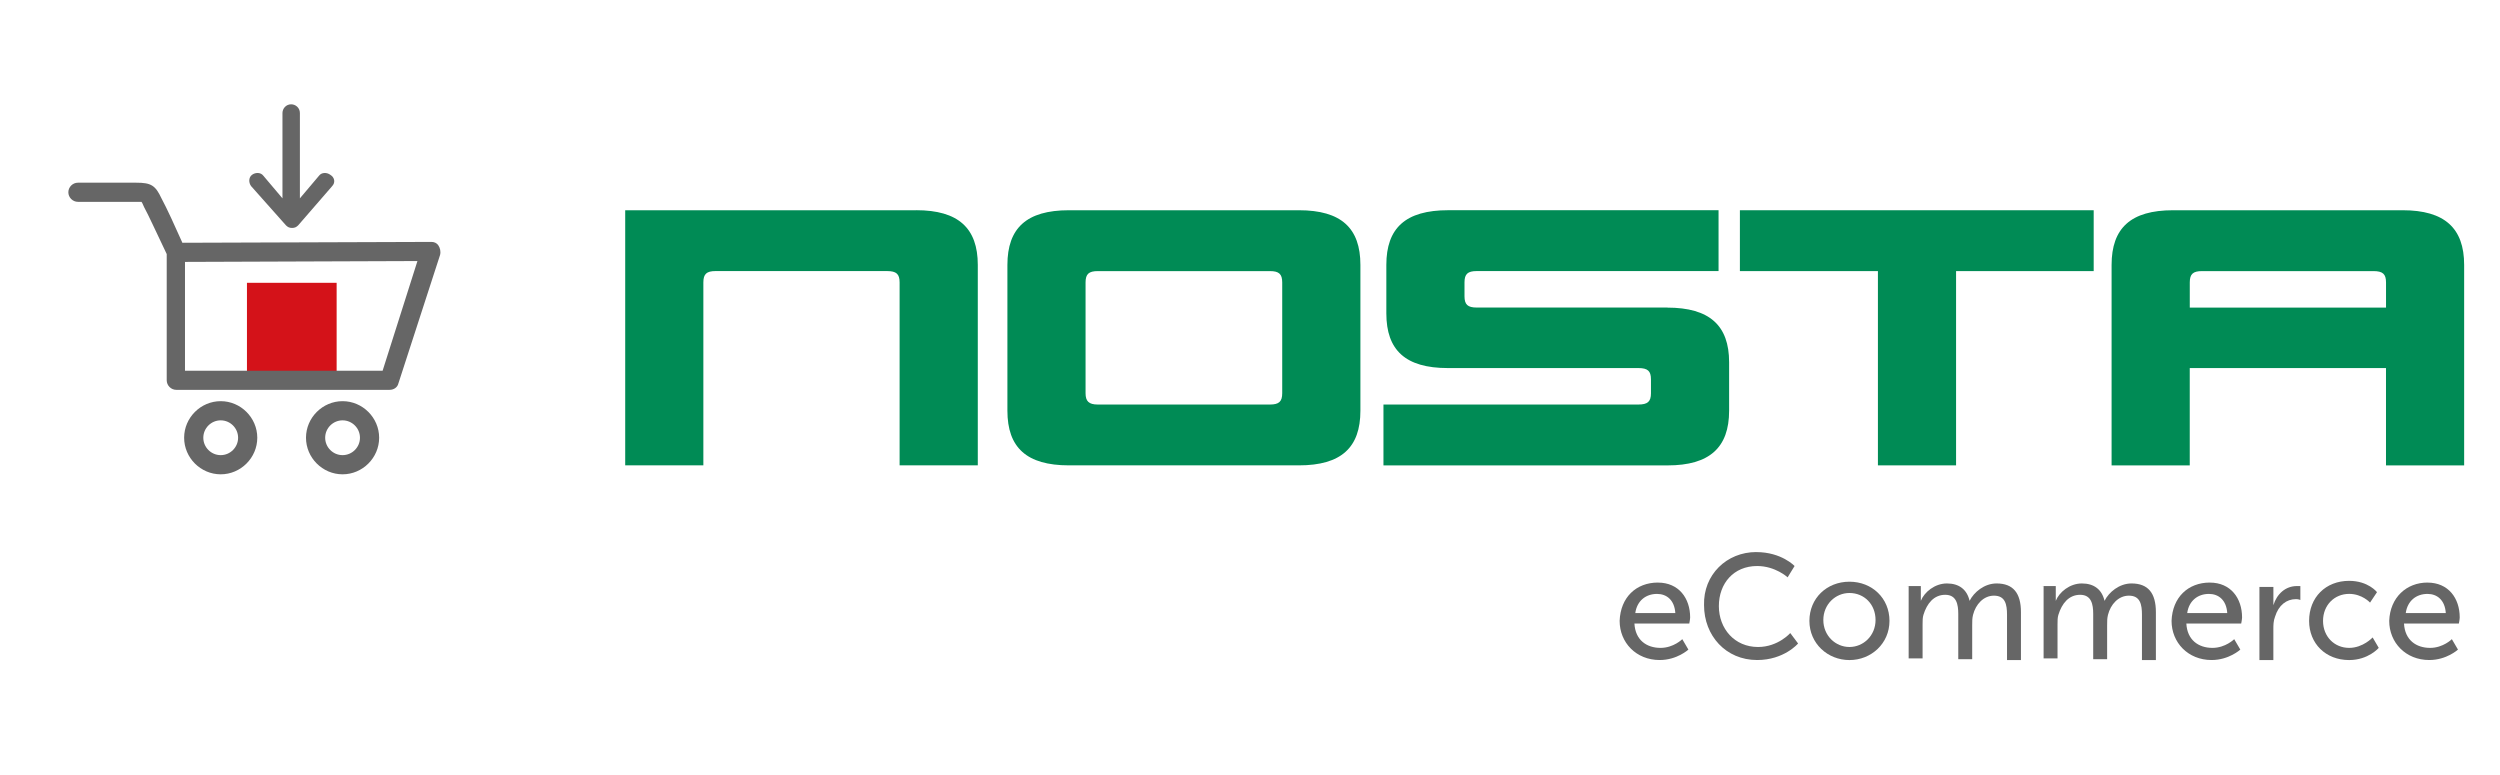 <?xml version="1.0" encoding="UTF-8"?><svg id="Ebene_1" xmlns="http://www.w3.org/2000/svg" viewBox="0 0 728.68 225.89"><defs><style>.cls-1{fill:#d41219;}.cls-2{fill:#008b55;}.cls-3{fill:#666;}</style></defs><rect class="cls-1" x="71.98" y="82.43" width="26.14" height="26.14"/><g><path class="cls-2" d="m267.08,61.28h-84.85v74.36h22.78v-53.33c0-2.45.95-3.3,3.56-3.3h49.96c2.73,0,3.68.85,3.68,3.3v53.33h22.79v-58.43c0-10.73-5.7-15.94-17.92-15.94Z"/><path class="cls-2" d="m378.6,61.28h-67.05c-12.34,0-17.92,5.21-17.92,15.94v42.49c0,10.73,5.58,15.93,17.92,15.93h67.05c12.34,0,17.92-5.21,17.92-15.93v-42.49c0-10.73-5.58-15.94-17.92-15.94Zm-4.87,53.33c0,2.44-.95,3.3-3.56,3.3h-50.2c-2.61,0-3.56-.96-3.56-3.3v-32.29c0-2.45.95-3.3,3.56-3.3h50.2c2.61,0,3.56.85,3.56,3.3v32.29Z"/><path class="cls-2" d="m485.96,89.64h-55.54c-2.61,0-3.56-.85-3.56-3.29v-4.04c0-2.45.95-3.3,3.56-3.3h70.49v-17.74h-78.79c-12.46,0-18.04,5.21-18.04,15.94v14.13c0,10.73,5.58,15.94,17.92,15.94h55.53c2.73,0,3.68.85,3.68,3.29v4.04c0,2.44-.95,3.3-3.68,3.3h-74.29v17.74h82.83c12.22,0,17.92-5.21,17.92-15.93v-14.13c0-10.73-5.7-15.93-18.04-15.93Z"/><polygon class="cls-2" points="507.13 79.02 547.36 79.02 547.36 135.64 570.14 135.64 570.14 79.02 610.25 79.02 610.25 61.28 507.13 61.28 507.13 79.02"/><path class="cls-2" d="m700.32,61.28h-66.93c-12.34,0-17.92,5.21-17.92,15.94v58.43h22.78v-28.36h57.2v28.36h22.78v-58.43c0-10.73-5.7-15.94-17.92-15.94Zm-4.86,28.37h-57.2v-7.33c0-2.45.95-3.3,3.56-3.3h49.96c2.73,0,3.68.85,3.68,3.3v7.33Z"/></g><g><path class="cls-3" d="m96.81,54.26l-9.9,11.42c-.51.51-1.01.76-1.78.76s-1.27-.25-1.78-.76l-10.15-11.42c-.76-1.01-.76-2.54.25-3.3s2.54-.76,3.3.25l5.58,6.6v-24.87c0-1.27,1.01-2.54,2.54-2.54,1.27,0,2.54,1.01,2.54,2.54v24.87l5.58-6.6c.76-1.01,2.28-1.01,3.3-.25,1.27.76,1.52,2.28.51,3.3Z"/><path class="cls-3" d="m127.76,71.52c-.51-.76-1.27-1.01-2.03-1.01h0l-72.57.25c-2.03-4.57-4.57-10.15-6.09-12.94-1.78-3.81-3.04-4.57-7.36-4.57h-17c-1.52,0-2.79,1.27-2.79,2.79s1.27,2.79,2.79,2.79h18.52c.25.25.51,1.01.76,1.52,1.27,2.28,3.55,7.36,6.6,13.7v36.79c0,1.52,1.27,2.79,2.79,2.79h62.17c1.27,0,2.28-.76,2.54-1.78l12.18-37.55c.25-1.01,0-2.03-.51-2.79Zm-16.24,36.54h-57.6v-31.72l67.75-.25-10.15,31.97Z"/><path class="cls-3" d="m99.85,138.25c-5.84,0-10.66-4.82-10.66-10.66s4.82-10.66,10.66-10.66,10.66,4.82,10.66,10.66-4.82,10.66-10.66,10.66Zm0-15.73c-2.79,0-5.07,2.28-5.07,5.07s2.28,5.07,5.07,5.07,5.07-2.28,5.07-5.07-2.28-5.07-5.07-5.07Zm-35.52,15.73c-5.84,0-10.66-4.82-10.66-10.66s4.82-10.66,10.66-10.66,10.66,4.82,10.66,10.66-4.82,10.66-10.66,10.66Zm0-15.73c-2.79,0-5.07,2.28-5.07,5.07s2.28,5.07,5.07,5.07,5.07-2.28,5.07-5.07-2.28-5.07-5.07-5.07Z"/></g><g><path class="cls-3" d="m483.24,169.81c6.09,0,9.39,4.57,9.39,10.15,0,.51-.25,1.78-.25,1.78h-15.99c.25,4.82,3.55,7.1,7.61,7.1,3.81,0,6.34-2.54,6.34-2.54l1.78,3.04s-3.3,3.04-8.37,3.04c-6.85,0-11.67-5.07-11.67-11.42.25-6.85,4.82-11.16,11.16-11.16Zm5.07,8.88c-.25-3.81-2.54-5.58-5.33-5.58-3.3,0-5.84,2.03-6.34,5.58h11.67Z"/><path class="cls-3" d="m511.91,160.92c7.36,0,11.16,4.06,11.16,4.06l-2.03,3.3s-3.55-3.3-8.88-3.3c-6.85,0-11.16,5.07-11.16,11.67s4.57,11.93,11.42,11.93c5.84,0,9.39-4.06,9.39-4.06l2.28,3.04s-4.06,4.82-11.93,4.82c-9.13,0-15.48-7.1-15.48-15.99-.25-8.88,6.6-15.48,15.22-15.48Z"/><path class="cls-3" d="m539.06,169.55c6.6,0,11.67,4.82,11.67,11.42s-5.33,11.42-11.67,11.42-11.67-4.82-11.67-11.42,5.07-11.42,11.67-11.42Zm0,19.03c4.06,0,7.61-3.3,7.61-7.87s-3.3-7.87-7.61-7.87c-4.06,0-7.61,3.3-7.61,7.87s3.55,7.87,7.61,7.87Z"/><path class="cls-3" d="m555.81,170.82h4.06v4.31h0c1.01-2.54,4.06-5.07,7.61-5.07s5.84,1.78,6.6,5.07h0c1.27-2.54,4.31-5.07,7.87-5.07,4.82,0,7.1,2.79,7.1,8.37v13.96h-4.06v-13.19c0-3.04-.51-5.58-3.81-5.58-3.04,0-5.33,2.54-6.09,5.58-.25,1.01-.25,1.78-.25,3.04v9.9h-4.06v-13.19c0-2.79-.51-5.58-3.81-5.58s-5.33,2.54-6.34,5.84c-.25.76-.25,1.78-.25,2.79v9.9h-4.06v-21.06h-.51Z"/><path class="cls-3" d="m595.14,170.82h4.06v4.31h0c1.01-2.54,4.06-5.07,7.61-5.07s5.84,1.78,6.6,5.07h0c1.27-2.54,4.31-5.07,7.87-5.07,4.82,0,7.1,2.79,7.1,8.37v13.96h-4.06v-13.19c0-3.04-.51-5.58-3.81-5.58-3.04,0-5.33,2.54-6.09,5.58-.25,1.01-.25,1.78-.25,3.04v9.9h-4.06v-13.19c0-2.79-.51-5.58-3.81-5.58s-5.33,2.54-6.34,5.84c-.25.76-.25,1.78-.25,2.79v9.9h-4.06v-21.06h-.51Z"/><path class="cls-3" d="m644.11,169.81c6.09,0,9.39,4.57,9.39,10.15,0,.51-.25,1.78-.25,1.78h-15.99c.25,4.82,3.55,7.1,7.61,7.1,3.81,0,6.34-2.54,6.34-2.54l1.78,3.04s-3.3,3.04-8.37,3.04c-6.85,0-11.67-5.07-11.67-11.42.25-6.85,4.82-11.16,11.16-11.16Zm5.07,8.88c-.25-3.81-2.54-5.58-5.33-5.58-3.3,0-5.84,2.03-6.34,5.58h11.67Z"/><path class="cls-3" d="m658.57,171.07h4.06v5.33h0c1.01-3.3,3.55-5.58,6.85-5.58h1.01v4.06s-.51-.25-1.27-.25c-2.79,0-5.07,1.78-6.09,5.07-.51,1.27-.51,2.54-.51,3.81v8.88h-4.06v-21.31h0Z"/><path class="cls-3" d="m684.71,169.3c5.58,0,8.12,3.3,8.12,3.3l-2.03,3.04s-2.28-2.54-6.09-2.54c-4.31,0-7.61,3.3-7.61,7.87s3.3,7.87,7.61,7.87c4.06,0,6.85-3.04,6.85-3.04l1.78,3.04s-3.04,3.55-8.63,3.55c-6.85,0-11.67-4.82-11.67-11.42,0-6.85,4.82-11.67,11.67-11.67Z"/><path class="cls-3" d="m707.55,169.81c6.09,0,9.39,4.57,9.39,10.15,0,.51-.25,1.78-.25,1.78h-15.99c.25,4.82,3.55,7.1,7.61,7.1,3.81,0,6.34-2.54,6.34-2.54l1.78,3.04s-3.3,3.04-8.37,3.04c-6.85,0-11.67-5.07-11.67-11.42.25-6.85,5.07-11.16,11.16-11.16Zm5.33,8.88c-.25-3.81-2.54-5.58-5.33-5.58-3.3,0-5.84,2.03-6.34,5.58h11.67Z"/></g></svg>